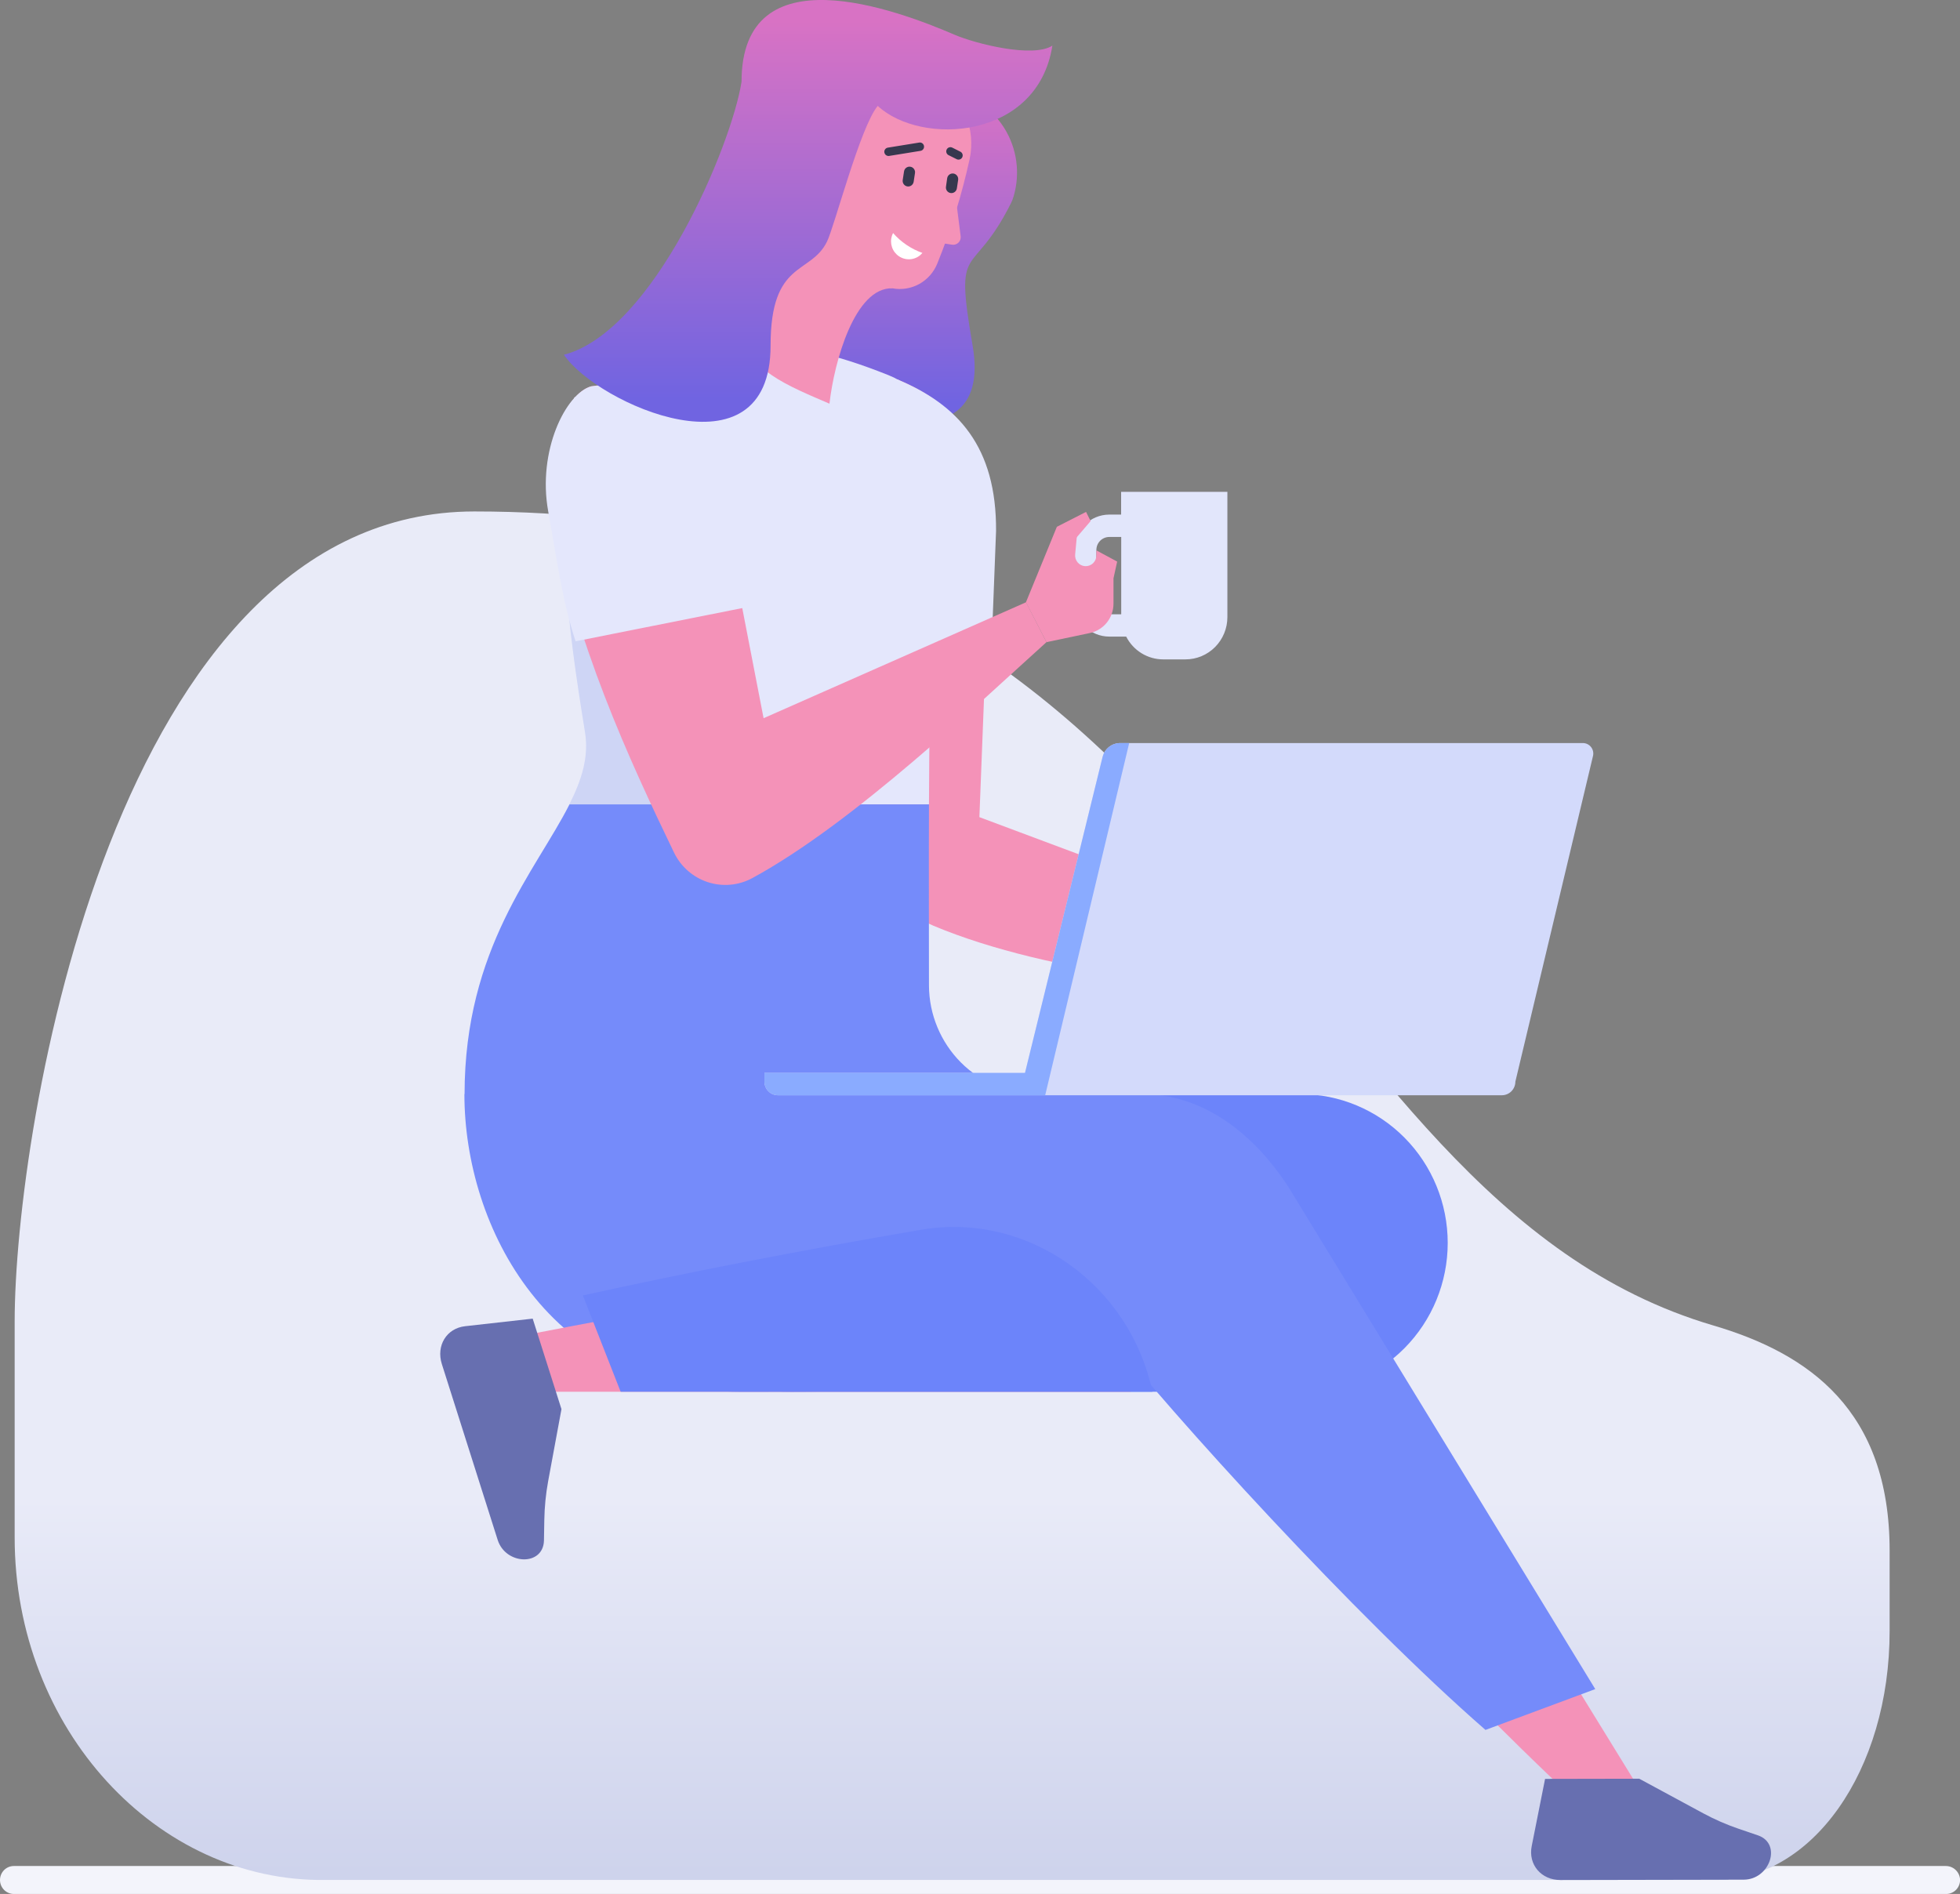 <svg width="119" height="115" viewBox="0 0 119 115" fill="none" xmlns="http://www.w3.org/2000/svg">
<rect x="0" y="0" width="119" height="115" fill="#808080" stroke="none"/>
<g clip-path="url(#clip0_897_1220)">
<path d="M118.123 113.302H0.842C0.618 113.302 0.404 113.391 0.246 113.551C0.089 113.71 0 113.926 0 114.151C0 114.376 0.089 114.592 0.246 114.751C0.404 114.91 0.618 115 0.842 115H118.158C118.276 115.001 118.393 114.976 118.501 114.928C118.609 114.88 118.706 114.81 118.785 114.722C118.865 114.634 118.925 114.53 118.962 114.417C118.999 114.304 119.012 114.184 119 114.066C118.973 113.852 118.869 113.655 118.707 113.514C118.545 113.373 118.337 113.298 118.123 113.302Z" fill="#F3F4FB"/>
<path d="M103.957 114.149H19.776C9.551 114.3 0.879 104.999 0.89 93.333V80.248C0.89 68.574 6.936 31.055 28.802 31.055C75.057 31.055 77.237 72.603 104.027 80.482C109.842 82.192 114.721 85.646 114.727 94.129V99.011C114.738 107.501 110.004 114.261 103.957 114.149Z" fill="url(#paint0_linear_897_1220)"/>
<path d="M54.525 4.965C54.591 8.768 51.826 20.105 46.598 21.541C49.11 24.513 60.483 29.25 59.051 20.981C57.917 14.412 59 17.122 61.399 12.3C61.459 12.173 61.508 12.041 61.546 11.905C61.746 11.217 61.799 10.495 61.701 9.785C61.603 9.075 61.358 8.394 60.98 7.787C60.602 7.18 60.101 6.661 59.509 6.264C58.918 5.867 58.249 5.602 57.549 5.485L54.525 4.965Z" fill="url(#paint1_linear_897_1220)"/>
<path d="M54.49 23.042C58.167 24.579 60.17 27.128 60.139 32.245L59.463 49.616L80.157 57.355L79.629 59.607C74.872 60.343 63.753 59.182 56.675 56.211C55.79 55.841 55.003 55.268 54.376 54.538C53.749 53.807 53.3 52.938 53.065 52.002C51.256 44.772 47.206 25.574 54.49 23.042Z" fill="#F492B8"/>
<path d="M54.49 23.042C58.167 24.579 60.507 27.128 60.475 32.245L60.176 39.969L50.56 39.806C49.651 32.349 50.044 24.587 54.49 23.042Z" fill="#E4E7FC"/>
<path d="M79.624 59.607L84.419 59.103L87.07 59.953L87.08 59.103C87.088 58.624 86.957 58.153 86.704 57.746C86.451 57.34 86.087 57.017 85.656 56.816L84.242 56.155L85.585 55.778L86.691 56.249L87.28 55.924L85.551 55.035L82.831 55.493L79.624 57.144V59.607Z" fill="#F492B8"/>
<path d="M87.897 75.468C87.897 77.865 86.953 80.164 85.273 81.859C83.593 83.554 81.314 84.506 78.939 84.506H48.102C36.437 84.506 31.272 74.509 31.272 66.43H78.939C81.314 66.43 83.593 67.383 85.273 69.078C86.953 70.772 87.897 73.071 87.897 75.468Z" fill="#6C84FA"/>
<path d="M28.206 66.435C28.206 57.563 32.553 52.851 34.575 48.841H56.402C56.385 52.711 56.402 56.59 56.402 59.844C56.41 61.596 57.107 63.273 58.338 64.509C59.569 65.744 61.236 66.436 62.972 66.435H69.347C73.807 66.435 76.868 69.861 78.394 72.342L68.232 82.016C55.169 84.51 54.212 84.51 45.027 84.51C33.361 84.51 28.196 74.513 28.196 66.435H28.206Z" fill="#758BFA"/>
<path d="M99.777 109.023L78.107 73.815L68.562 80.942C72.98 86.412 90.118 104.466 97.351 110.87L99.777 109.023Z" fill="#F492B8"/>
<path d="M93.808 108.013L99.527 108.002L103.413 110.103C104.108 110.478 104.833 110.794 105.579 111.048L106.745 111.445C108.205 111.961 107.452 114.13 105.866 114.132L94.736 114.153C93.571 114.153 92.775 113.215 92.996 112.096L93.808 108.013Z" fill="#676FB0"/>
<path d="M67.113 80.753L78.387 72.337L96.855 102.56L90.19 105.039C82.29 98.154 71.074 85.803 67.113 80.753Z" fill="#758BFA"/>
<path d="M68.651 84.506C67.127 79.821 62.796 76.538 57.921 76.538C57.313 76.538 56.705 76.589 56.105 76.691C49.539 77.809 39.695 79.543 31.718 81.097L33.321 84.506H68.651Z" fill="#F492B8"/>
<path d="M35.389 78.658L37.682 84.506H69.968C68.609 78.015 62.419 73.564 55.935 74.668C48.599 75.916 41.341 77.342 35.389 78.658Z" fill="#6C84FA"/>
<path d="M32.342 80.066L34.089 85.561L33.281 89.935C33.138 90.717 33.06 91.509 33.047 92.304L33.026 93.543C32.98 95.106 30.712 95.029 30.22 93.514L26.826 82.823C26.471 81.702 27.116 80.651 28.24 80.526L32.342 80.066Z" fill="#676FB0"/>
<path d="M35.524 44.462C34.472 37.963 33.63 31.836 34.88 24.137C42.959 20.202 47.345 20.138 53.943 22.779C54.843 23.133 55.61 23.764 56.136 24.581C56.662 25.399 56.921 26.362 56.876 27.336C56.556 33.684 56.436 41.709 56.402 48.837H34.575C35.33 47.332 35.766 45.942 35.524 44.462Z" fill="#E4E7FC"/>
<path d="M39.624 48.837C40.217 47.192 40.499 45.653 40.097 44.023C38.435 37.276 37 30.889 37.19 23.076C36.451 23.392 35.685 23.744 34.875 24.137C33.624 31.835 34.465 37.963 35.519 44.462C35.761 45.948 35.326 47.34 34.57 48.837H39.624Z" fill="#CED5F5"/>
<path d="M35.89 23.458C39.496 22.855 43.003 26.217 43.964 31.235L46.361 43.609L62.295 36.569L63.536 38.991C59.482 42.635 51.904 49.928 45.675 53.318C45.263 53.54 44.812 53.676 44.348 53.718C43.883 53.76 43.415 53.706 42.971 53.562C42.528 53.417 42.117 53.183 41.765 52.874C41.413 52.566 41.126 52.189 40.922 51.766C38.187 46.101 34.899 38.982 33.46 31.055C32.782 27.361 34.362 23.883 35.89 23.458Z" fill="#F492B8"/>
<path d="M33.285 31.055C32.614 27.361 34.362 23.883 35.89 23.458C39.496 22.855 43.171 26.217 44.133 31.235L45.233 36.889L34.947 38.938C34.129 36.475 33.769 33.727 33.285 31.055Z" fill="#E4E7FC"/>
<path d="M65.219 33.394V36.507C65.22 37.076 65.444 37.622 65.843 38.024C66.242 38.426 66.782 38.653 67.346 38.653H68.375C68.587 39.07 68.909 39.419 69.305 39.663C69.701 39.907 70.156 40.037 70.62 40.037H71.977C72.651 40.037 73.298 39.767 73.775 39.285C74.252 38.804 74.52 38.151 74.52 37.471V29.864H68.068V31.245H67.34C66.777 31.248 66.238 31.476 65.841 31.878C65.443 32.281 65.22 32.825 65.219 33.394ZM66.566 33.394C66.566 33.184 66.648 32.984 66.794 32.836C66.941 32.688 67.139 32.605 67.346 32.604H68.074V37.299H67.346C67.139 37.298 66.941 37.215 66.795 37.068C66.649 36.92 66.566 36.72 66.566 36.511V33.394Z" fill="#E2E6FB"/>
<path d="M67.828 34.098L66.566 33.419V33.714C66.567 33.803 66.551 33.892 66.517 33.974C66.483 34.057 66.433 34.131 66.37 34.193C66.306 34.255 66.231 34.304 66.148 34.335C66.066 34.367 65.978 34.381 65.889 34.377C65.801 34.373 65.715 34.35 65.635 34.311C65.556 34.272 65.485 34.216 65.428 34.148C65.371 34.08 65.328 34.001 65.302 33.916C65.276 33.831 65.268 33.741 65.278 33.653L65.375 32.621L66.216 31.64L65.939 31.082L64.167 31.986L62.289 36.569L63.536 38.991L66.17 38.437C66.576 38.351 66.94 38.127 67.201 37.802C67.463 37.477 67.605 37.072 67.605 36.654V35.115L67.828 34.098ZM54.178 17.506C51.914 17.439 50.654 21.913 50.36 24.511C48.014 23.498 44.938 22.308 45.567 20.266C46.299 17.908 49.177 11.037 49.177 11.037L54.178 17.506Z" fill="#F492B8"/>
<path d="M54.178 17.506C52.792 17.226 51.315 16.233 50.423 15.547C49.873 15.127 49.484 14.527 49.323 13.849C48.702 11.196 47.593 4.239 52.864 3.634C54.031 3.5 55.544 4.173 56.817 4.922C57.611 5.392 58.237 6.103 58.606 6.954C58.975 7.805 59.067 8.752 58.87 9.66C58.397 11.821 57.742 13.939 56.913 15.989C56.702 16.522 56.314 16.965 55.815 17.242C55.316 17.518 54.738 17.612 54.178 17.506Z" fill="#F492B8"/>
<path d="M57.904 11.022L58.325 14.34C58.335 14.41 58.328 14.482 58.306 14.55C58.283 14.617 58.246 14.678 58.196 14.729C58.146 14.779 58.085 14.817 58.018 14.839C57.951 14.862 57.879 14.868 57.81 14.858L56.825 14.707L57.904 11.022Z" fill="#F492B8"/>
<path d="M55.089 11.319C55.177 11.333 55.267 11.311 55.338 11.258C55.41 11.205 55.458 11.126 55.472 11.037L55.55 10.525C55.559 10.48 55.559 10.434 55.55 10.389C55.54 10.344 55.522 10.301 55.496 10.264C55.47 10.226 55.436 10.194 55.398 10.17C55.359 10.146 55.316 10.13 55.27 10.123C55.225 10.116 55.179 10.118 55.135 10.13C55.091 10.141 55.05 10.162 55.014 10.19C54.978 10.218 54.948 10.253 54.926 10.293C54.904 10.334 54.89 10.378 54.885 10.424L54.807 10.935C54.795 11.024 54.817 11.114 54.87 11.186C54.923 11.258 55.002 11.306 55.089 11.319ZM57.713 11.72C57.756 11.727 57.801 11.726 57.844 11.715C57.887 11.704 57.927 11.685 57.963 11.659C57.998 11.632 58.029 11.599 58.051 11.561C58.074 11.523 58.089 11.48 58.096 11.436L58.173 10.925C58.187 10.835 58.164 10.744 58.111 10.672C58.058 10.599 57.979 10.551 57.89 10.537C57.802 10.524 57.712 10.546 57.64 10.6C57.568 10.653 57.52 10.733 57.507 10.823L57.435 11.334C57.428 11.378 57.429 11.423 57.439 11.466C57.45 11.509 57.468 11.55 57.494 11.586C57.52 11.622 57.552 11.652 57.59 11.675C57.627 11.698 57.669 11.714 57.713 11.72ZM53.905 9.468C53.931 9.473 53.957 9.473 53.983 9.468L55.891 9.159C55.923 9.153 55.955 9.142 55.983 9.124C56.011 9.106 56.036 9.084 56.055 9.056C56.075 9.029 56.089 8.999 56.096 8.966C56.104 8.934 56.105 8.9 56.1 8.867C56.095 8.834 56.083 8.802 56.066 8.774C56.048 8.745 56.026 8.72 55.999 8.701C55.972 8.681 55.941 8.667 55.909 8.659C55.877 8.652 55.843 8.65 55.811 8.656L53.903 8.965C53.837 8.976 53.777 9.012 53.738 9.067C53.698 9.121 53.682 9.19 53.692 9.256C53.701 9.31 53.727 9.359 53.765 9.397C53.803 9.435 53.852 9.46 53.905 9.468ZM58.157 9.689C58.216 9.699 58.277 9.686 58.328 9.654C58.38 9.622 58.418 9.573 58.436 9.515C58.455 9.457 58.452 9.394 58.428 9.338C58.405 9.282 58.362 9.237 58.308 9.21L57.816 8.963C57.786 8.948 57.754 8.94 57.721 8.937C57.688 8.935 57.654 8.939 57.623 8.95C57.591 8.96 57.562 8.977 57.537 8.999C57.512 9.021 57.492 9.048 57.477 9.078C57.462 9.108 57.453 9.141 57.451 9.174C57.449 9.207 57.453 9.241 57.464 9.273C57.474 9.304 57.491 9.334 57.513 9.359C57.534 9.384 57.561 9.405 57.591 9.42L58.083 9.666C58.106 9.678 58.131 9.686 58.157 9.689Z" fill="#37384F"/>
<path fill-rule="evenodd" clip-rule="evenodd" d="M54.221 14.149C54.167 14.255 54.13 14.368 54.111 14.486C54.075 14.721 54.116 14.961 54.228 15.171C54.34 15.38 54.516 15.547 54.731 15.645C54.945 15.744 55.185 15.77 55.415 15.718C55.645 15.666 55.852 15.54 56.005 15.358C55.317 15.115 54.703 14.699 54.221 14.149Z" fill="white"/>
<path d="M96.081 45.118H67.954C67.72 45.129 67.496 45.216 67.314 45.365C67.133 45.514 67.003 45.717 66.945 45.946L62.232 65.144H46.411V65.675C46.411 65.894 46.498 66.104 46.652 66.26C46.806 66.415 47.014 66.502 47.231 66.503H91.185C91.402 66.502 91.611 66.415 91.765 66.26C91.918 66.104 92.005 65.894 92.005 65.675L96.71 45.935C96.738 45.839 96.743 45.736 96.725 45.637C96.706 45.537 96.665 45.444 96.603 45.364C96.541 45.284 96.462 45.22 96.371 45.177C96.28 45.135 96.181 45.114 96.081 45.118Z" fill="#D3DAFB"/>
<path d="M46.411 65.144V65.675C46.411 65.894 46.498 66.104 46.652 66.26C46.806 66.415 47.014 66.502 47.231 66.503H63.458L68.558 45.118H67.954C67.72 45.129 67.496 45.216 67.314 45.365C67.133 45.514 67.003 45.717 66.945 45.946L62.232 65.144H46.411Z" fill="#8AABFF"/>
<path d="M57.948 2.106C54.439 0.596 45.022 -2.942 45.022 4.965C44.431 8.768 39.712 20.105 34.238 21.541C36.237 24.513 46.785 29.25 46.785 20.981C46.785 15.768 49.215 16.709 50.213 14.665C50.669 13.729 52.23 7.703 53.291 6.429C55.935 8.885 63.006 8.484 63.894 2.77C62.728 3.534 59.251 2.666 57.948 2.106Z" fill="url(#paint2_linear_897_1220)"/>
</g>
<defs>
<linearGradient id="paint0_linear_897_1220" x1="57.818" y1="90.975" x2="57.818" y2="113.784" gradientUnits="userSpaceOnUse">
<stop stop-color="#E9EBF8"/>
<stop offset="1" stop-color="#CED3EC"/>
</linearGradient>
<linearGradient id="paint1_linear_897_1220" x1="54.178" y1="6.003" x2="54.178" y2="24.483" gradientUnits="userSpaceOnUse">
<stop stop-color="#D872C4"/>
<stop offset="1" stop-color="#7064E1"/>
</linearGradient>
<linearGradient id="paint2_linear_897_1220" x1="49.072" y1="1.288" x2="49.072" y2="24.212" gradientUnits="userSpaceOnUse">
<stop stop-color="#D872C4"/>
<stop offset="1" stop-color="#7064E1"/>
</linearGradient>
<clipPath id="clip0_897_1220">
<rect width="119" height="115" fill="white"/>
</clipPath>
</defs>
</svg>

